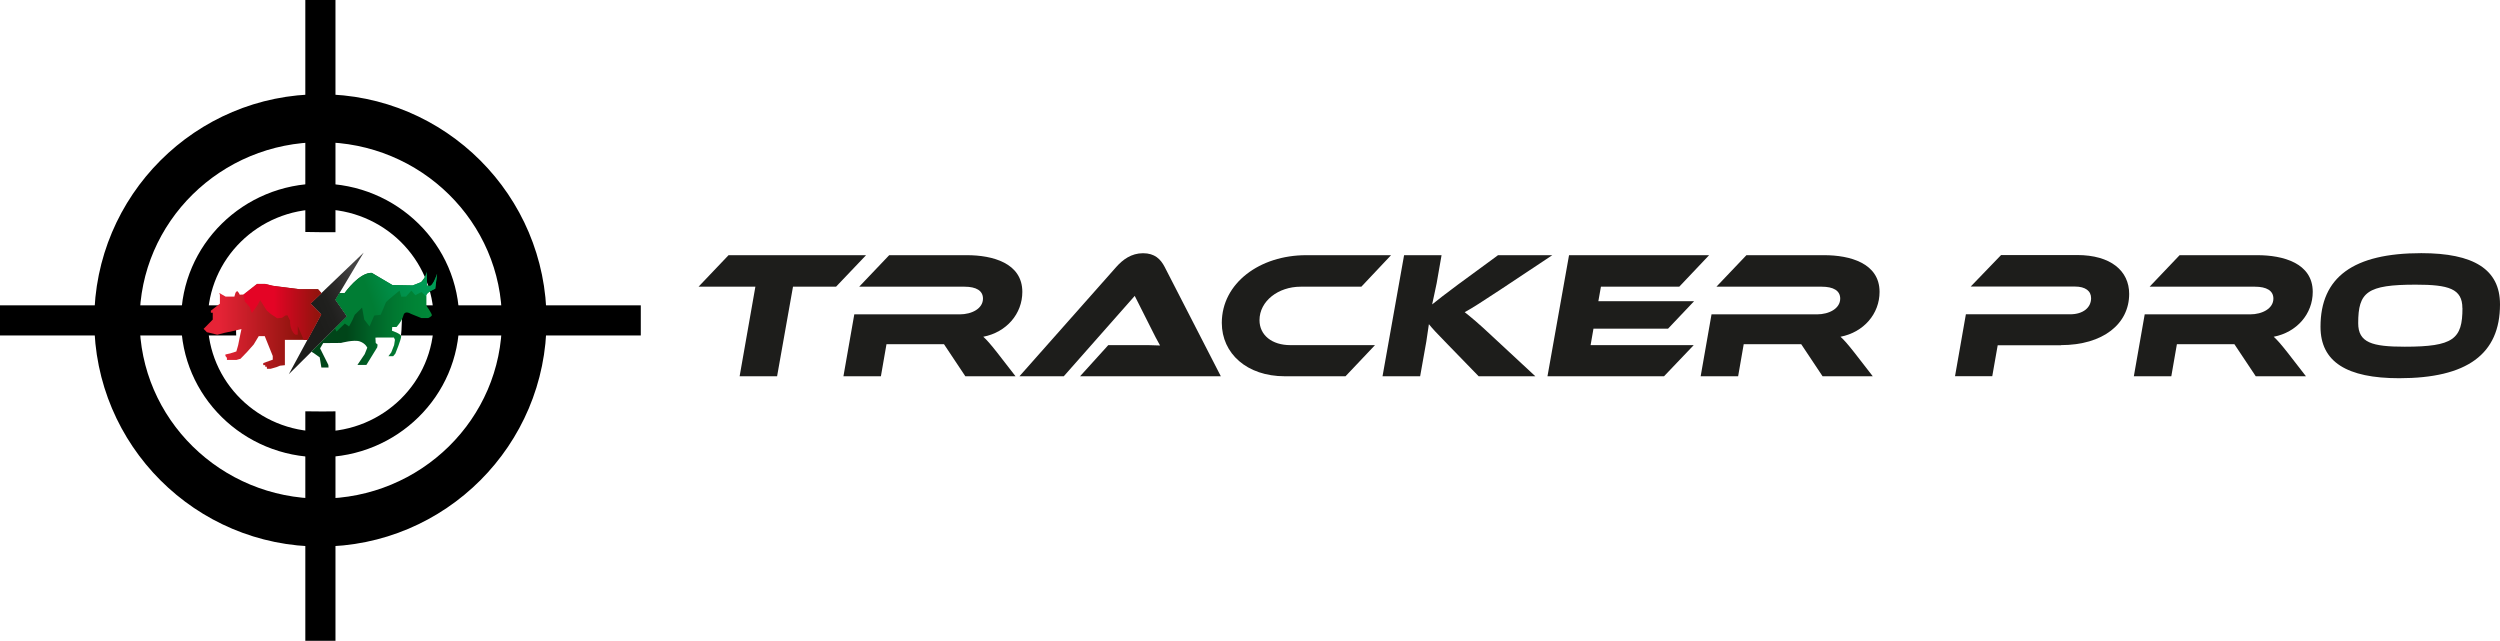<svg xmlns="http://www.w3.org/2000/svg" xmlns:xlink="http://www.w3.org/1999/xlink" id="Camada_2" data-name="Camada 2" viewBox="0 0 331.62 85"><defs><style>      .cls-1 {        fill: url(#Gradiente_sem_nome_13);      }      .cls-1, .cls-2, .cls-3, .cls-4, .cls-5, .cls-6 {        fill-rule: evenodd;      }      .cls-2 {        fill: url(#Gradiente_sem_nome_18);      }      .cls-3 {        fill: url(#Gradiente_sem_nome_22);      }      .cls-4 {        fill: url(#Gradiente_sem_nome_12);      }      .cls-5 {        fill: url(#Gradiente_sem_nome_21);      }      .cls-7 {        fill: #1d1d1b;      }    </style><linearGradient id="Gradiente_sem_nome_22" data-name="Gradiente sem nome 22" x1="39.07" y1="43.36" x2="48.25" y2="39.47" gradientUnits="userSpaceOnUse"><stop offset=".31" stop-color="#1d1d1b"></stop><stop offset=".53" stop-color="#20201e"></stop><stop offset=".74" stop-color="#2c2b2a"></stop><stop offset=".95" stop-color="#3f3e3e"></stop><stop offset="1" stop-color="#454444"></stop></linearGradient><linearGradient id="Gradiente_sem_nome_12" data-name="Gradiente sem nome 12" x1="27.02" y1="43.3" x2="42.6" y2="43.3" gradientUnits="userSpaceOnUse"><stop offset=".13" stop-color="#e62336"></stop><stop offset="1" stop-color="#750f01"></stop></linearGradient><linearGradient id="Gradiente_sem_nome_13" data-name="Gradiente sem nome 13" x1="31.67" y1="41.38" x2="42" y2="41.38" gradientUnits="userSpaceOnUse"><stop offset=".45" stop-color="#e40425"></stop><stop offset="1" stop-color="#94130e"></stop></linearGradient><linearGradient id="Gradiente_sem_nome_21" data-name="Gradiente sem nome 21" x1="41.32" y1="42.41" x2="57.98" y2="42.41" gradientUnits="userSpaceOnUse"><stop offset=".28" stop-color="#004519"></stop><stop offset=".46" stop-color="#006026"></stop><stop offset=".65" stop-color="#007730"></stop><stop offset=".83" stop-color="#008436"></stop><stop offset="1" stop-color="#008939"></stop></linearGradient><linearGradient id="Gradiente_sem_nome_18" data-name="Gradiente sem nome 18" x1="45.57" y1="40.94" x2="58.36" y2="36.48" gradientUnits="userSpaceOnUse"><stop offset=".28" stop-color="#007d34"></stop><stop offset=".51" stop-color="#008d47"></stop><stop offset=".77" stop-color="#009954"></stop><stop offset="1" stop-color="#009d59"></stop></linearGradient></defs><g id="Camada_1-2" data-name="Camada 1"><g><path class="cls-6" d="m40.5,54.55v30.45h4v-30.44c-.07.03-3.93.02-4,0Z"></path><path class="cls-6" d="m40.5,29.6v1.17c.7.02,1.4.03,2.11.03.64,0,1.26,0,1.89,0V0h-4v29.6Z"></path><path class="cls-6" d="m31.33,40.5H0v4h31.33c-.03-.08-.03-3.92,0-4Z"></path><path class="cls-6" d="m53.27,40.5c.11.32.03,3.69-.1,4h31.83v-4h-31.73Z"></path></g><path d="m66.58,42.5c0,13.06-10.76,23.64-24.03,23.64s-24.03-10.59-24.03-23.64,10.76-23.64,24.03-23.64,24.03,10.59,24.03,23.64Zm-24.08-30c-16.57,0-30,13.43-30,30s13.43,30,30,30c16.57,0,30-13.43,30-30,0-16.57-13.43-30-30-30Z"></path><path d="m60.92,42.5c0,10.02-8.26,18.15-18.45,18.15s-18.45-8.13-18.45-18.15,8.26-18.15,18.45-18.15,18.45,8.13,18.45,18.15Zm-18.37-14.75c-8.28,0-14.99,6.6-14.99,14.75s6.71,14.75,14.99,14.75,14.99-6.6,14.99-14.75-6.71-14.75-14.99-14.75Z"></path><g><path class="cls-7" d="m114.88,33.85l-3.98,4.18h-5.71l-2.11,11.88h-4.97l2.09-11.88h-7.54l3.98-4.18h18.24Z"></path><path class="cls-7" d="m134.7,49.91h-6.65l-2.83-4.25h-7.63l-.74,4.25h-4.97l1.44-8.21h13.97c1.66,0,3.1-.79,3.1-2.09,0-1.06-.91-1.58-2.45-1.58h-13.97l3.98-4.18h10.32c3.36,0,7.34,1.03,7.34,4.87,0,2.9-2.09,5.35-5.18,5.95.46.41.96.98,1.85,2.11l2.42,3.12Z"></path><path class="cls-7" d="m143.27,49.91l3.74-4.13h4.01c.98,0,2.09,0,2.86.05-.34-.58-.84-1.56-1.22-2.33l-2.14-4.25-9.41,10.66h-5.88l12.86-14.52c.84-.94,1.97-1.8,3.53-1.8s2.33.79,2.86,1.8l7.46,14.52h-18.67Z"></path><path class="cls-7" d="m182.39,45.78l-3.91,4.13h-8.06c-5.02,0-8.35-3.02-8.35-7.08,0-5.28,5.04-8.98,11.19-8.98h11.26l-3.94,4.18h-8.06c-2.95,0-5.45,1.9-5.45,4.44,0,1.99,1.66,3.31,4.08,3.31h11.26Z"></path><path class="cls-7" d="m203.65,49.91h-7.51l-4.1-4.22c-1.42-1.44-2.06-2.14-2.5-2.69l-.34,2.3-.82,4.61h-4.99l2.86-16.06h4.97l-.65,3.72c-.19.98-.43,1.97-.6,2.81.72-.58,1.75-1.39,3.41-2.62l5.33-3.91h7.2l-6.94,4.61c-2.45,1.61-3.55,2.33-4.68,2.95.79.62,1.87,1.51,3.65,3.19l5.71,5.3Z"></path><path class="cls-7" d="m224.67,45.78l-3.94,4.13h-15.46l2.86-16.06h18.58l-3.96,4.18h-10.39l-.34,1.92h12.7l-3.46,3.65h-9.89l-.38,2.18h13.68Z"></path><path class="cls-7" d="m248.41,49.91h-6.65l-2.83-4.25h-7.63l-.74,4.25h-4.97l1.44-8.21h13.97c1.66,0,3.1-.79,3.1-2.09,0-1.06-.91-1.58-2.45-1.58h-13.97l3.98-4.18h10.32c3.36,0,7.34,1.03,7.34,4.87,0,2.9-2.09,5.35-5.18,5.95.46.41.96.98,1.85,2.11l2.42,3.12Z"></path><path class="cls-7" d="m273.39,45.8h-8.4l-.72,4.1h-4.94l1.44-8.21h13.83c1.73,0,2.78-.89,2.78-2.14,0-.94-.74-1.54-2.14-1.54h-13.83l4.03-4.18h10.08c4.46,0,6.91,2.09,6.91,5.16,0,3.98-3.48,6.79-9.05,6.79Z"></path><path class="cls-7" d="m305.87,49.91h-6.65l-2.83-4.25h-7.63l-.74,4.25h-4.97l1.44-8.21h13.97c1.66,0,3.1-.79,3.1-2.09,0-1.06-.91-1.58-2.45-1.58h-13.97l3.98-4.18h10.32c3.36,0,7.34,1.03,7.34,4.87,0,2.9-2.09,5.35-5.18,5.95.46.41.96.98,1.85,2.11l2.42,3.12Z"></path><path class="cls-7" d="m331.62,40.38c0,6.6-4.37,9.79-13.37,9.79-6.94,0-10.44-2.16-10.44-6.82,0-6.6,4.37-9.77,13.37-9.77,6.94,0,10.44,2.14,10.44,6.79Zm-4.99.5c0-2.59-1.82-3.12-6.19-3.12-6.46,0-7.63.98-7.63,5.11,0,2.59,1.85,3.12,6.17,3.12,6.46,0,7.66-1.01,7.66-5.11Z"></path></g><g><polygon class="cls-3" points="41.18 40.27 48.24 33.51 44.5 39.77 46.03 41.97 38.31 49.64 42.6 41.71 41.18 40.27"></polygon><path class="cls-4" d="m27.02,43.61s1.2-1.22,1.2-1.22v-.91h-.25v-.27s1.2-.93,1.2-.93v-1.17l-.09-.25.84.48h1.17s.15-.51.15-.51l.21-.24.23.26.12.24.48-.02,1.81-1.42h1.06l1.06.26,1.74.22,1.75.23h2.45s.42.48.42.48l-1.42,1.42,1.42,1.44-1.91,3.38h-2.87v3.36s-.65.07-.65.07l-.44.18-.8.23h-.49l-.02-.27h-.21v-.21s-.26-.01-.26-.01v-.27s1.26-.45,1.26-.45v-.49l-1.06-2.63h-.8s-.67,1.11-.67,1.11l-.88.99-.87.9-.52.15h-1.28v-.27l-.2-.25v-.2s.63-.14.63-.14l.82-.26s.24-.79.24-.83.29-1.45.29-1.45l.15-.69-.97.23-1.28.27-.96.25-1-.25-.38-.08-.18-.2-.26-.25Z"></path><path class="cls-1" d="m32.3,39.09v.06s.18.85.18.85l.64.72s.27.81.29.8c.02,0,.77-1.08.77-1.08l.33-.64.88,1.4.53.45.86.57.64-.07.41-.29.3-.04.36.73s-.13,1.13.66,1.84h.35v-1.14l.8,1.85c.17,0,.34,0,.51,0,.61-1.13,1.22-2.25,1.82-3.38l-1.42-1.44c.48-.46.97-.93,1.45-1.39-.15-.17-.3-.35-.45-.52h-2.45s-2.93-.36-2.93-.36l-.71-.11-.92-.22h-1.06l-1.81,1.42Z"></path><path class="cls-5" d="m45.03,38.88h.68s1.98-2.78,3.61-2.68l2.73,1.61,2.7.05,1.07-.42s.89-.95.79-1.4v1.81s.34.04.34.04c0,0,.38.36,1.03-1.57l-.25,1.98s-1.42.56-1.17,1.06v1.19s.81,1.14.72,1.3-.47.34-.47.34h-.92l-1.39-.56s-.81-.53-.99.22-.92,1.53-.92,1.53h-.56l-.04.49s1.17.38,1.22.72-.77,2.32-.77,2.32l-.29.34h-.63l.38-.5.38-.97.11-.71-.14-.3h-2.14l-.31.02.04.7.25.22-.05.36-1.44,2.34h-1.19l.97-1.44.34-.85s-.22-.56-.99-.83-2.5.2-2.5.2l-2.36.02-.41.7,1.1,2.2.02.34h-.95l-.22-1.35-.79-.56-.31-.19,4.72-4.69-1.53-2.2.53-.88Z"></path><path class="cls-2" d="m44.43,43.57l.21.41,1.1-1.06.56.38.45-.84.31-.71.97-.95.29,1.59.7.91.62-1.44.86-.11s.7-1.6.7-1.67,1.8-1.53,1.8-1.53l.23.81.63-.02.7-.79.54.61.81-.43.65.63s-.32-.43,1.17-1.06l.25-1.98s-.7,2.23-1.36,1.53v-1.81s-.46,1.54-.8,1.4l-1.07.42-2.7-.05-2.73-1.61s-1.42-.27-3.61,2.68h-.68l-.53.88,1.53,2.2-1.6,1.59Z"></path></g></g></svg>